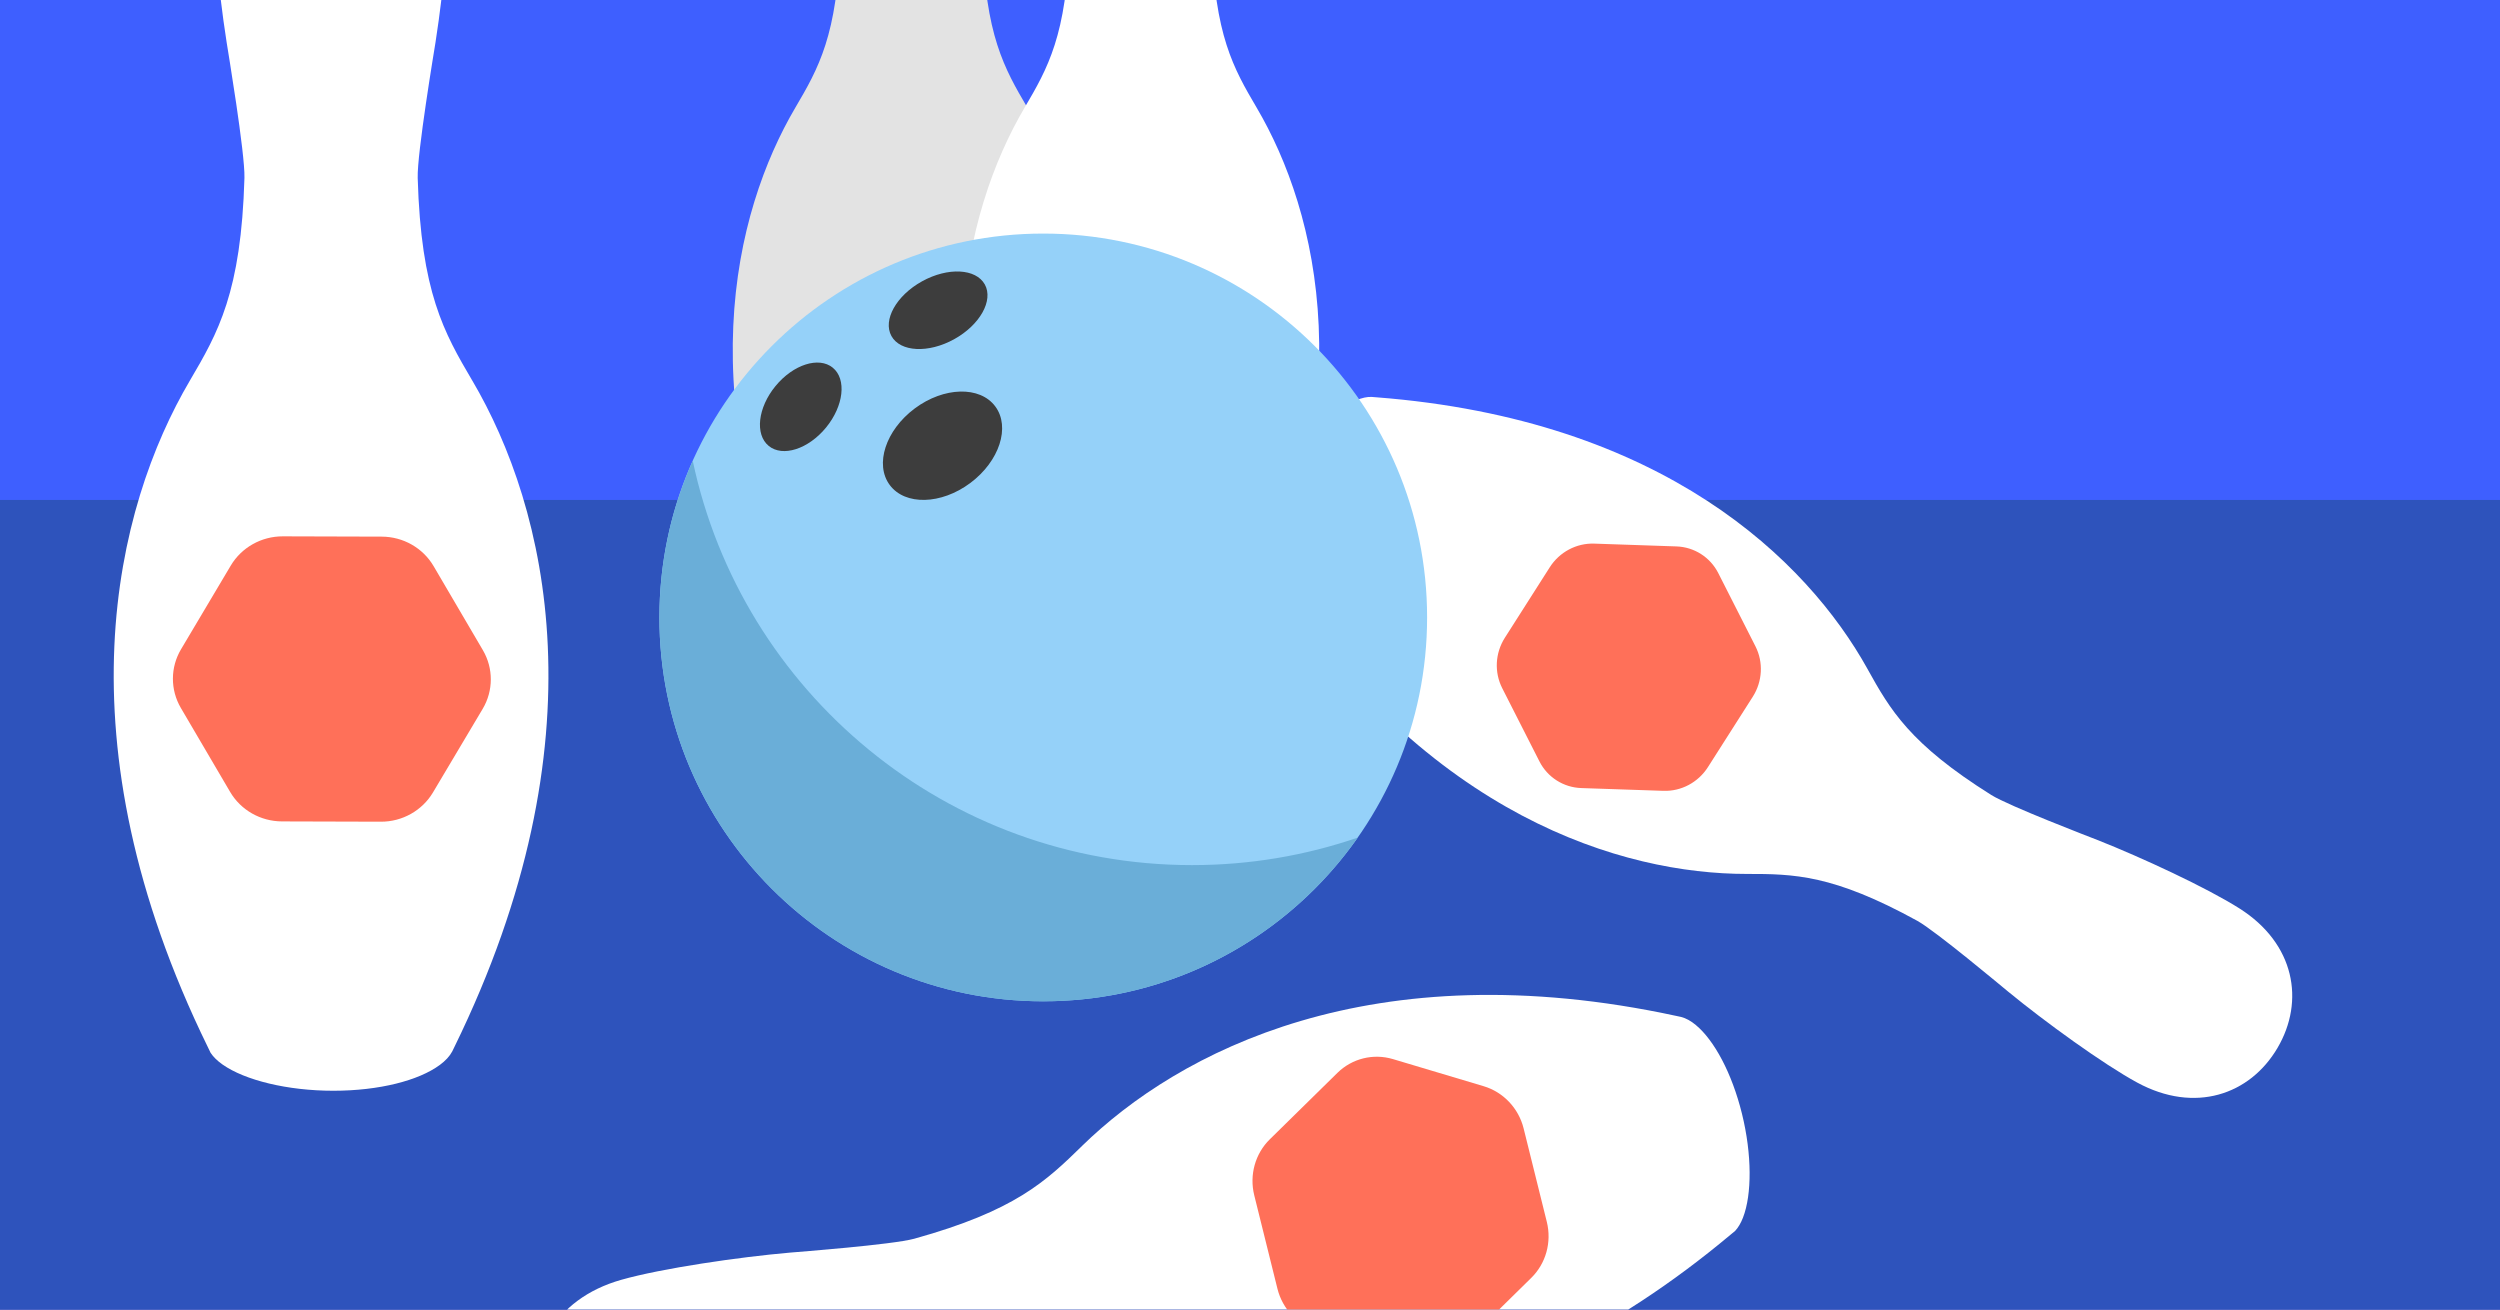<svg fill="none" height="495" viewBox="0 0 945 495" width="945" xmlns="http://www.w3.org/2000/svg" xmlns:xlink="http://www.w3.org/1999/xlink"><rect x="0" y="0" width="945" height="495" fill="#333333" stroke="none"/><clipPath id="clip0_5386_167"><path d="M0 0H945V495H0Z"/></clipPath><g clip-path="url(#clip0_5386_167)"><path d="M0 0H945V495H0Z" fill="#3e5fff"/><path d="M-55.975 188.967H974.825V518.419H-55.975Z" fill="#2e53bc"/><path d="M388.35 40.682C379.574 25.767 372.426 13.239 371.404-22.279 371.179-29.902 376.582-62.131 376.938-64.411 379.634-81.582 382.211-108.17 381.724-122.432 380.892-146.491 364.588-160.515 344.496-160.515 324.403-160.515 308.099-146.491 307.268-122.432 306.769-108.17 309.346-81.582 312.053-64.411 312.41-62.131 317.801-29.902 317.587-22.279 316.566 13.239 309.417 25.767 300.642 40.682 277.414 80.166 259.459 152.212 306.187 247.698L307.066 249.515C307.909 250.798 309.168 252.021 310.771 253.161 310.795 253.172 310.806 253.184 310.83 253.196 317.706 258.029 330.899 261.307 345.22 261.307 359.541 261.307 371.772 258.089 378.232 253.315 380.002 252.009 381.332 250.584 382.139 249.076L382.804 247.698C429.532 152.2 411.577 80.166 388.35 40.682Z" fill="#e3e3e3"/><path d="M705.887 252.821C714.506 268.323 721.864 281.155 752.716 300.513 759.349 304.669 790.627 316.652 792.824 317.514 809.394 324.053 834.232 335.58 846.582 343.434 867.411 356.666 871.331 378.365 860.891 396.123 850.45 413.881 829.597 421.003 807.897 409.231 795.038 402.263 772.874 386.168 759.108 374.859 757.273 373.362 731.598 351.849 724.751 348.078 692.833 330.531 678.042 330.342 660.305 330.348 613.341 330.358 540.353 308.8 480.253 217.884L479.105 216.164C478.403 214.753 477.979 213.007 477.81 211.004 477.812 210.982 477.805 210.954 477.806 210.932 477.112 202.342 481.056 188.981 488.5 176.32 495.944 163.659 505.144 154.526 512.709 151.291 512.709 151.291 512.709 151.291 512.714 151.282 514.793 150.392 516.742 149.959 518.494 150.038L520.069 150.163C628.732 158.481 683.068 211.783 705.892 252.812L705.887 252.821Z" fill="#ffffff"/><path d="M475.01 40.682C466.234 25.767 459.086 13.239 458.064-22.279 457.839-29.902 463.242-62.131 463.598-64.411 466.294-81.582 468.871-108.17 468.384-122.432 467.552-146.491 451.248-160.515 431.156-160.515 411.063-160.515 394.759-146.491 393.928-122.432 393.429-108.17 396.006-81.582 398.713-64.411 399.07-62.131 404.461-29.902 404.247-22.279 403.226 13.239 396.077 25.767 387.302 40.682 364.074 80.166 346.119 152.212 392.847 247.698L393.726 249.515C394.569 250.798 395.828 252.021 397.431 253.161 397.455 253.172 397.466 253.184 397.49 253.196 404.366 258.029 417.559 261.307 431.88 261.307 446.201 261.307 458.432 258.089 464.892 253.315 466.662 252.009 467.992 250.584 468.799 249.076L469.464 247.698C516.192 152.2 498.237 80.166 475.01 40.682Z" fill="#ffffff"/><path d="M453.031 249.075C452.235 250.583 450.905 252.008 449.124 253.315 442.664 258.077 430.302 261.307 416.111 261.307 401.921 261.307 388.597 258.029 381.721 253.196 381.698 253.184 381.686 253.172 381.662 253.16 380.059 252.02 378.8 250.797 377.957 249.515L382.327 258.48C386.008 265.403 400.246 270.557 416.04 270.557 431.834 270.557 444.302 265.688 448.15 259.062L453.042 249.075H453.031Z" fill="#6f6d66"/><path d="M478.787 196.125C481.483 195.377 484.202 194.7 486.934 194.083 475.795 196.576 466.948 205.613 461.937 215.517 456.783 225.694 454.788 238.625 459.681 249.277 457.84 245.24 455.809 241.084 454.99 236.69 453.945 231.014 454.586 225.088 456.379 219.626 459.811 209.199 467.898 199.189 478.787 196.125 479.452 195.935 477.018 196.624 478.787 196.125Z" fill="#7d7a71"/><path d="M178.518 143.858C167.842 125.713 159.138 110.465 157.891 67.253 157.63 57.966 164.185 18.755 164.624 15.989 167.901-4.9 171.048-37.247 170.443-54.608 169.433-83.88 149.59-100.944 125.14-100.944 100.689-100.944 80.858-83.892 79.849-54.608 79.243-37.259 82.378-4.9 85.667 15.989 86.095 18.767 92.662 57.978 92.4 67.253 91.154 110.465 82.449 125.713 71.774 143.858 43.511 191.904 21.662 279.553 78.531 395.737L79.599 397.946C80.621 399.513 82.152 400.998 84.1 402.375 84.124 402.387 84.147 402.411 84.171 402.423 92.543 408.301 108.586 412.303 126.018 412.303 143.451 412.303 158.33 408.384 166.191 402.589 166.191 402.589 166.191 402.589 166.203 402.589 168.365 400.998 169.98 399.264 170.953 397.423L171.773 395.737C228.63 279.553 206.78 191.892 178.529 143.858H178.518Z" fill="#ffffff"/><path d="M409 433.183C395.251 446.618 383.639 457.67 345.604 468.232 337.429 470.496 301.235 473.265 298.686 473.481 279.452 475.146 250.087 479.435 234.83 483.771 209.101 491.071 198.316 512.396 203.667 534.071 209.017 555.746 228.474 569.595 254.654 564.081 270.166 560.822 298.166 550.962 315.963 543.475 318.333 542.488 351.656 528.086 359.935 526.288 398.515 517.937 413.937 522.317 432.358 527.81 481.135 542.351 563.616 542.54 654.167 466.702L655.891 465.272C657.057 464.023 658.038 462.34 658.833 460.313 658.838 460.289 658.854 460.263 658.859 460.239 662.238 451.531 662.275 436.434 658.46 420.98 654.646 405.526 647.916 393.194 641.058 387.493 641.058 387.493 641.058 387.493 641.056 387.482 639.172 385.915 637.282 384.862 635.437 384.402L633.763 384.045C518.325 359.066 445.397 397.618 408.997 433.173L409 433.183Z" fill="#ffffff"/><g fill="#ff7059"><path d="M575.931 426.552 584.697 461.865C586.599 469.527 584.363 477.601 578.805 483.048L553.285 508.141C547.752 513.581 539.739 515.57 532.304 513.349L497.988 503.11C490.553 500.888 484.776 494.803 482.874 487.141L474.108 451.828C472.206 444.166 474.441 436.092 479.999 430.645L505.543 405.546C511.076 400.105 519.089 398.116 526.524 400.338L560.816 410.583C568.252 412.804 574.028 418.89 575.931 426.552Z"/><path d="M143.97 310.603 106.6 310.493C98.491 310.469 91.008 306.22 86.974 299.32L68.369 267.616C64.335 260.742 64.36 252.263 68.435 245.413L87.226 213.794C91.301 206.944 98.809 202.713 106.917 202.737L144.287 202.847C152.396 202.871 159.879 207.12 163.914 214.02L182.519 245.749C186.553 252.623 186.528 261.103 182.453 267.953L163.661 299.546C159.587 306.396 152.079 310.627 143.97 310.603Z"/><path d="M662.556 263.355 645.595 289.975C641.914 295.752 635.502 299.172 628.755 298.934L597.724 297.889C590.996 297.663 584.956 293.814 581.908 287.812L567.832 260.116C564.784 254.114 565.156 246.845 568.837 241.068L585.798 214.448C589.478 208.672 595.891 205.251 602.638 205.489L633.687 206.546C640.415 206.772 646.455 210.621 649.503 216.623L663.561 244.307C666.609 250.309 666.236 257.579 662.556 263.355Z"/></g><path d="M539.444 233.389C539.444 313.521 474.488 378.488 394.344 378.488 314.201 378.488 249.245 313.521 249.245 233.389 249.245 153.256 314.212 88.289 394.344 88.289 474.477 88.289 539.444 153.256 539.444 233.389Z" fill="#95d1f9"/><path d="M450.608 327.011C357.793 327.011 280.309 261.473 261.856 174.168 253.757 192.254 249.256 212.299 249.256 233.4 249.256 313.533 314.224 378.5 394.356 378.5 443.519 378.5 486.981 354.038 513.224 316.62 493.595 323.353 472.529 327.011 450.62 327.011H450.608Z" fill="#6aaed8"/><path d="M376.212 153.624C382.007 161.403 377.779 174.358 366.771 182.576 355.763 190.793 342.13 191.126 336.335 183.347 330.54 175.569 334.768 162.602 345.776 154.396 356.784 146.191 370.417 145.835 376.212 153.624Z" fill="#3d3d3d"/><path d="M314.806 139.006C320.079 143.329 318.927 153.458 312.241 161.616 305.544 169.774 295.842 172.886 290.57 168.551 285.297 164.217 286.437 154.1 293.135 145.941 299.832 137.783 309.534 134.672 314.818 139.006H314.806Z" fill="#3d3d3d"/><path d="M372.257 107.514C375.606 113.57 370.405 122.833 360.667 128.224 350.918 133.615 340.314 133.069 336.965 127.025 333.616 120.98 338.817 111.706 348.555 106.327 358.304 100.947 368.908 101.482 372.257 107.526V107.514Z" fill="#3d3d3d"/></g></svg>